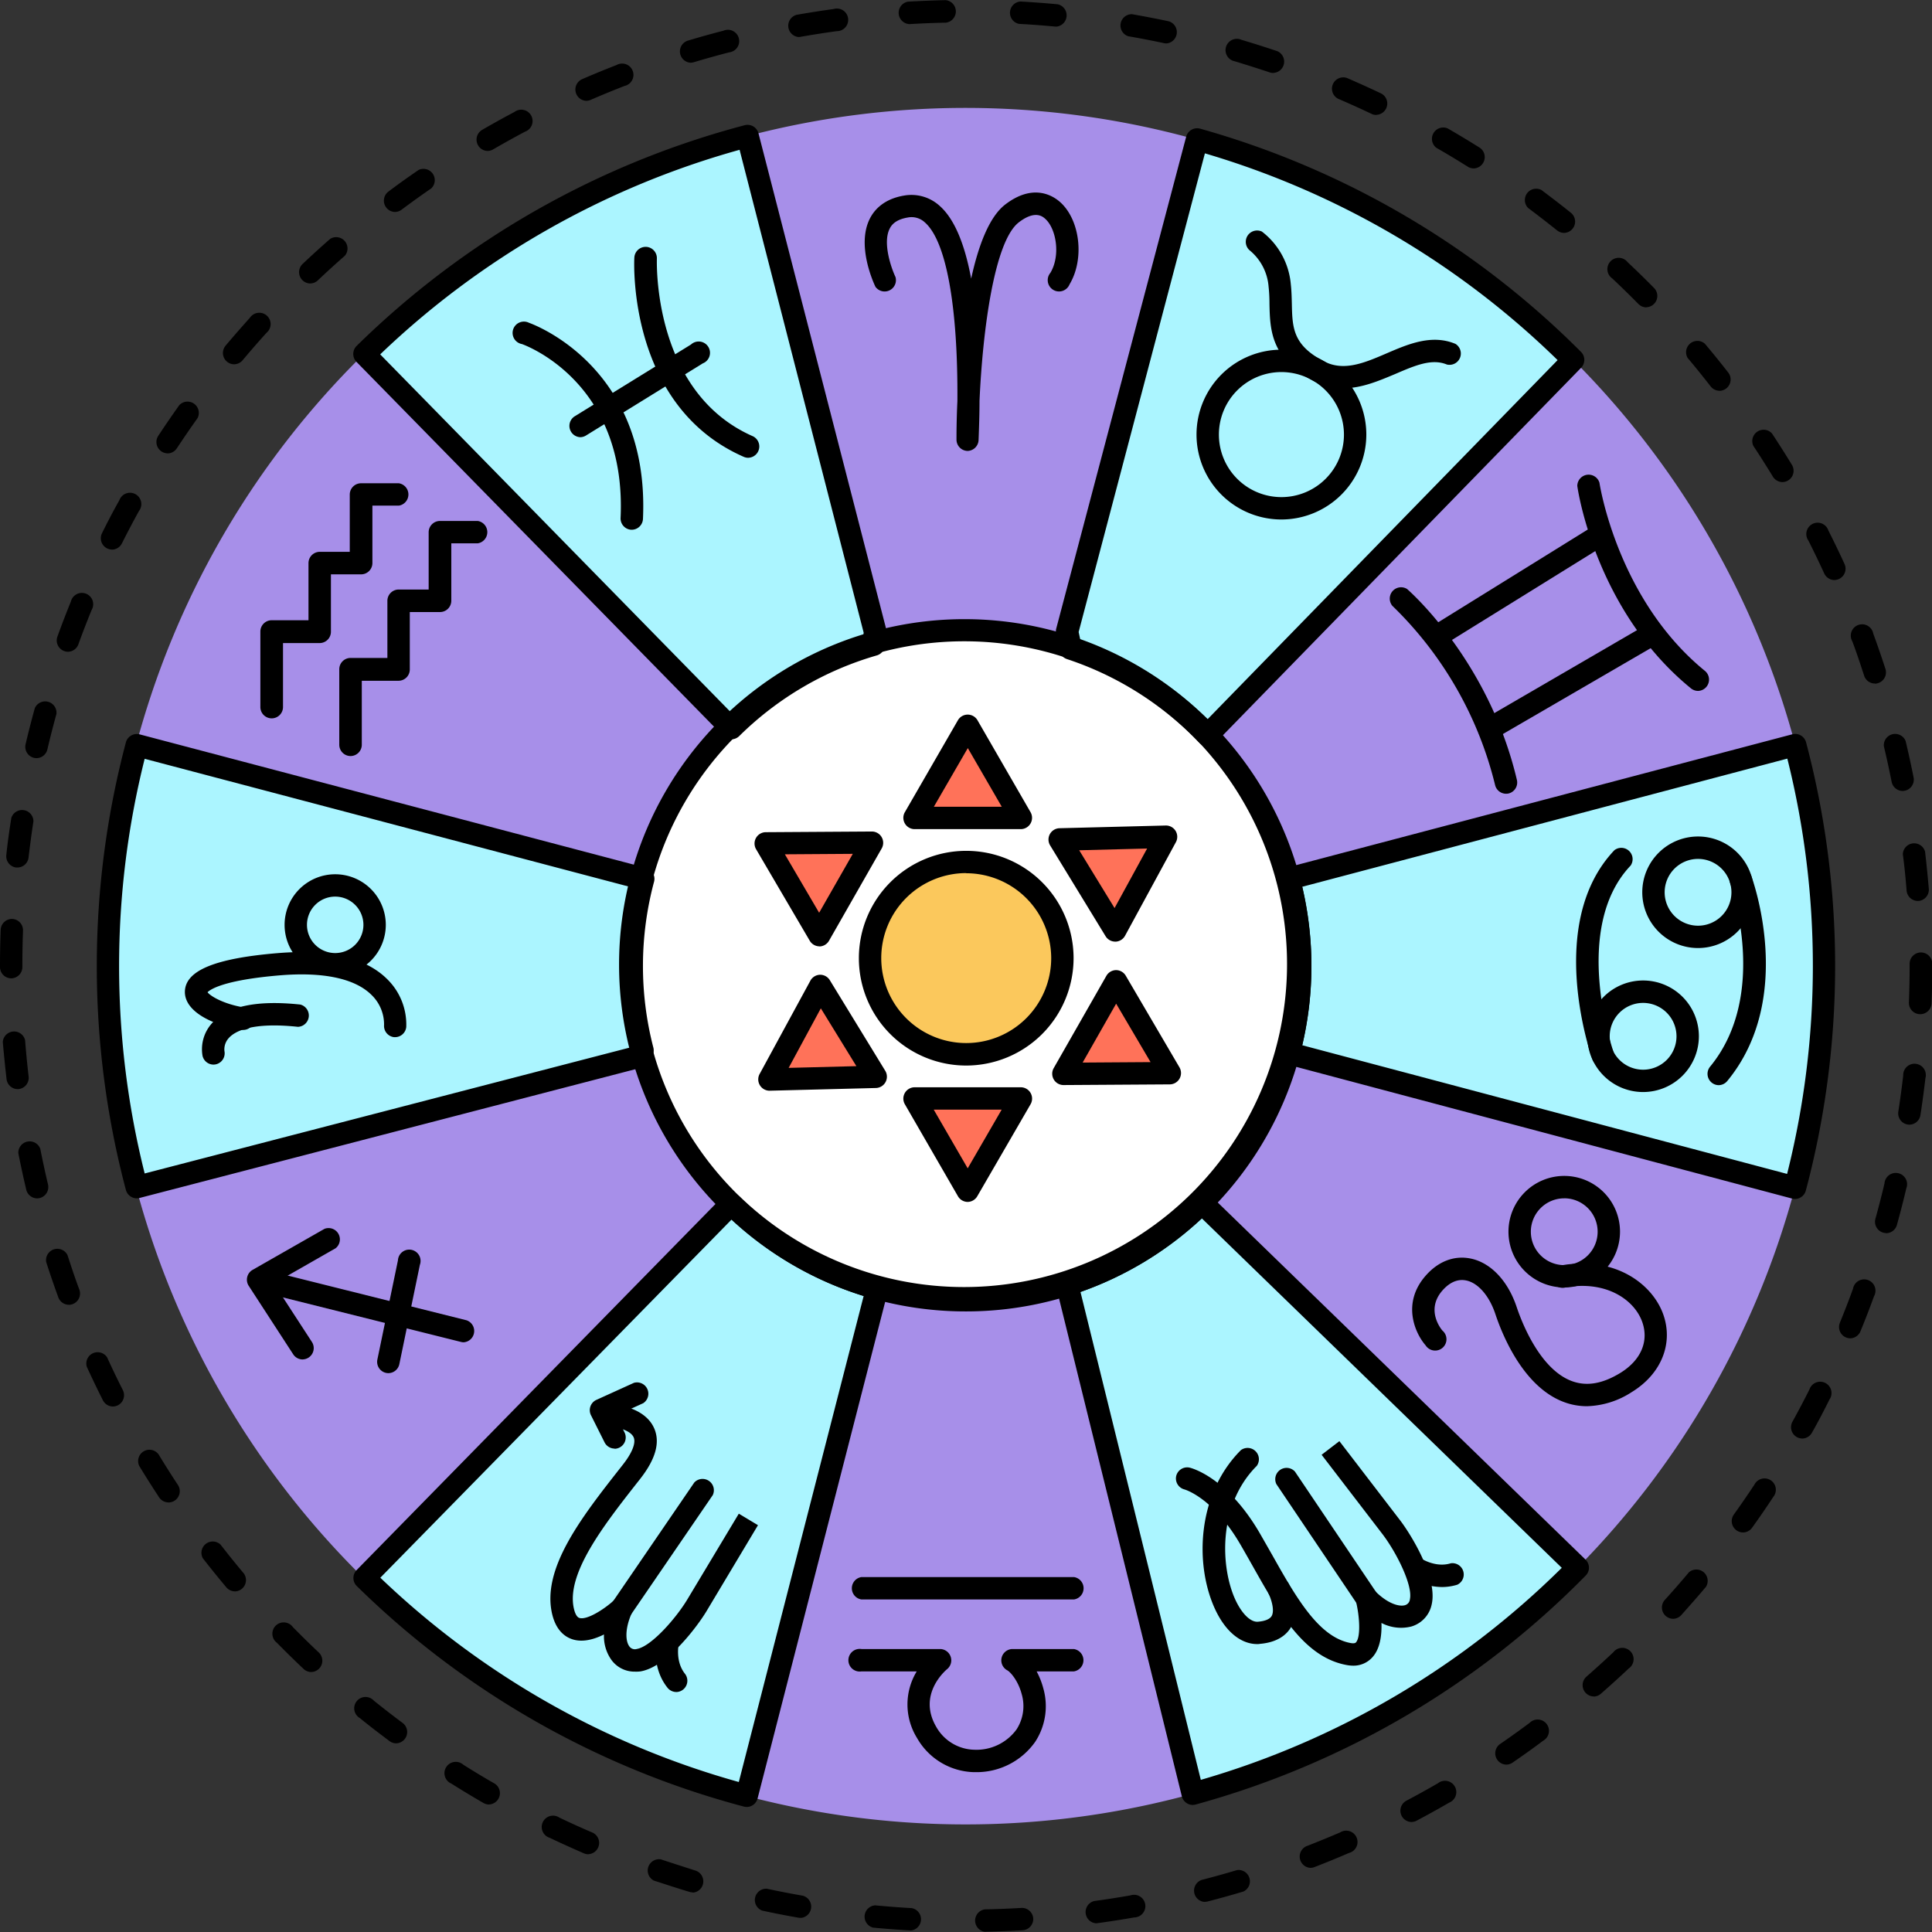 <svg xmlns="http://www.w3.org/2000/svg" version="1.1" xmlns:xlink="http://www.w3.org/1999/xlink" width="512" height="512" x="0" y="0" viewBox="0 0 512 512" style="enable-background:new 0 0 512 512" xml:space="preserve" class=""><rect x="0" y="0" width="512" height="512" fill="#333333" stroke="none"/><g><path fill="#a78fe9" d="M475.78 197.46a227.65 227.65 0 0 0-277.7-161.41 227.45 227.45 0 1 0 220 379.41 227 227 0 0 0 57.6-100.68 229 229 0 0 0 .06-117.31zm-193 143a88.48 88.48 0 0 1-89-21.42A88.58 88.58 0 1 1 320 194.8a88.62 88.62 0 0 1-37.24 145.64z" opacity="1" data-original="#a78fe9" class=""></path><g fill="#abf5ff"><path d="m417 95.38-97 99.42a88.33 88.33 0 0 0-36.29-23l-.94-4.44 34.45-130.42A227 227 0 0 1 417 95.38zM231.92 167.41l-.42 3.43A88.37 88.37 0 0 0 193.77 193L96.59 93.83a227.13 227.13 0 0 1 101.48-57.78zM167.42 256a88.62 88.62 0 0 0 2.86 22.41l-1 1.67-133 34.53a228.87 228.87 0 0 1 0-117.14l134.26 35.42a88.2 88.2 0 0 0-3.12 23.11zM232.1 342.76 197.89 475.9a227.12 227.12 0 0 1-101.3-57.73L193.76 319A88.38 88.38 0 0 0 232 341.28zM418.11 415.46a227.27 227.27 0 0 1-102 59.9l-33.3-134.9a88.42 88.42 0 0 0 35.7-21.69zM483.39 256a227.77 227.77 0 0 1-7.67 58.78l-134.19-35.62a89 89 0 0 0 0-46.27l134.26-35.42a227.19 227.19 0 0 1 7.6 58.53z" fill="#abf5ff" opacity="1" data-original="#abf5ff" class=""></path></g><path fill="#ffffff" d="M344.58 256a88.55 88.55 0 0 1-150.81 63A88.58 88.58 0 1 1 320 194.8a88.4 88.4 0 0 1 24.58 61.2z" opacity="1" data-original="#ffffff" class=""></path><circle cx="256.06" cy="253.93" r="25.48" fill="#fbc85c" opacity="1" data-original="#fbc85c"></circle><path fill="#ff7259" d="m256.45 192.31-14.11 24.45h28.23zM256.45 315.55l-14.11-24.44h28.23zM310.01 284.4l-14.27-24.35-13.95 24.53zM202.9 223.47l28.22-.18-13.96 24.53zM309.02 221.78l-28.22.72 14.73 24.07zM203.89 286.09l13.49-24.8 14.73 24.08z" opacity="1" data-original="#ff7259"></path><path d="M256.45 119.5h-.06a3 3 0 0 1-2.91-3c0-1.3 0-5.09.24-10.21.17-24.95-2.93-42.34-8.6-47.33a5.15 5.15 0 0 0-4.54-1.32c-2.4.4-4 1.35-4.77 2.89-2 3.8.42 10.6 1.51 12.9A3 3 0 0 1 232 76c-.53-1.11-5.11-11.09-1.42-18.18 1.17-2.25 3.69-5.12 9.06-6a11.11 11.11 0 0 1 9.36 2.72c4.13 3.63 6.76 10.67 8.37 19.3 1.92-8.79 4.78-16.35 9-19.62 7.42-5.71 12.66-2.37 14.57-.67 5.32 4.74 6.51 15.14 2.5 21.81a3 3 0 1 1-5.08-3.05c2.76-4.6 1.56-11.73-1.37-14.33-.66-.59-2.67-2.38-7 .95-6.49 5-9.57 28.57-10.41 47.33 0 3.55-.12 7-.25 10.4a3 3 0 0 1-2.88 2.84zM167.42 140.39h-.14a3 3 0 0 1-2.82-3.1c1.69-36.41-25.86-46-26.14-46.11a3 3 0 1 1 1.88-5.63c.32.11 32.09 11.18 30.19 52a3 3 0 0 1-2.97 2.84zM198.3 121.32a3 3 0 0 1-1.19-.25c-30.59-13.39-29.11-51.23-29-52.83a3 3 0 0 1 3-2.82h.15a3 3 0 0 1 2.82 3.1c0 .35-1.33 35.38 25.48 47.11a3 3 0 0 1-1.19 5.68z" fill="#000000" opacity="1" data-original="#000000" class=""></path><path d="M153.79 115.86a3 3 0 0 1-1.56-5.49l30.89-19.07a3 3 0 1 1 3.12 5l-30.89 19.08a3 3 0 0 1-1.56.48zM72 190.37a3 3 0 0 1-3-3v-20a3 3 0 0 1 3-3h9.75v-15.13a3 3 0 0 1 3-3h7.94v-15.17a3 3 0 0 1 3-3h10a3 3 0 0 1 0 5.93h-7v15.21a3 3 0 0 1-3 3H87.7v15.21a3 3 0 0 1-3 3H75v17a3 3 0 0 1-3 2.95zM92.91 200.36a3 3 0 0 1-3-3v-20a3 3 0 0 1 3-3h9.75v-15.13a3 3 0 0 1 3-3h7.94v-15.17a3 3 0 0 1 3-3h10a3 3 0 0 1 0 5.93h-7v15.21a3 3 0 0 1-3 3h-8v15.21a3 3 0 0 1-3 3h-9.72v17a3 3 0 0 1-2.97 2.95zM56.57 282.13a3 3 0 0 1-2.9-2.34 10.28 10.28 0 0 1 2.58-8.7c4-4.46 11.87-6.1 23.35-4.87a3 3 0 0 1-.63 5.9c-12.43-1.33-16.81 1.27-18.31 2.94a4.44 4.44 0 0 0-1.18 3.48 3 3 0 0 1-2.28 3.52 3 3 0 0 1-.63.07z" fill="#000000" opacity="1" data-original="#000000" class=""></path><path d="M104.73 274.86h-.28a3 3 0 0 1-2.67-3.21 10.86 10.86 0 0 0-3.34-8c-4.39-4.35-12.8-6.14-24.35-5.17-15.09 1.27-18.43 3.81-19.09 4.47.71 1 4.2 3.1 9.49 4a3 3 0 1 1-1 5.85c-7.32-1.24-14.68-4.8-14.49-10.12.22-5.5 8-8.71 24.57-10.09 13.63-1.13 23.43 1.22 29.15 7a16.83 16.83 0 0 1 4.94 12.58 3 3 0 0 1-2.93 2.69z" fill="#000000" opacity="1" data-original="#000000" class=""></path><path d="M88.83 258.51a13.41 13.41 0 1 1 13.41-13.41 13.43 13.43 0 0 1-13.41 13.41zm0-20.9a7.48 7.48 0 1 0 7.48 7.48 7.49 7.49 0 0 0-7.48-7.48zM122.9 355.72a3 3 0 0 1-.72-.09L67.66 342a3 3 0 0 1 1.44-5.75l54.51 13.63a3 3 0 0 1-.72 5.84z" fill="#000000" opacity="1" data-original="#000000" class=""></path><path d="M80.2 360.27a3 3 0 0 1-2.49-1.35L65.9 340.74a3 3 0 0 1 1-4.19l19.1-10.9a3 3 0 0 1 2.94 5.15l-16.35 9.34 10.1 15.54a3 3 0 0 1-2.48 4.58zM102.91 363.9a3 3 0 0 1-2.91-3.57l5.46-26.33a3 3 0 1 1 5.81 1.2l-5.45 26.35a3 3 0 0 1-2.91 2.35zM168.23 443a7.56 7.56 0 0 1-6.12-3 10.83 10.83 0 0 1-2.05-6.85c-2.57 1.29-5.51 2.12-8.2 1.33-1.9-.56-4.39-2.16-5.49-6.55-3-12.13 7.77-25.88 18.22-39.17l.5-.64c2.41-3.07 3.45-5.67 2.86-7.15-.68-1.7-3.6-2.48-4.57-2.62a3 3 0 0 1 .8-5.88c.73.1 7.17 1.1 9.27 6.25 1.49 3.66.24 8-3.69 13.06l-.5.64c-9.12 11.6-19.45 24.75-17.13 34.06.23.93.67 2.08 1.43 2.3 2 .6 6.59-2.33 9.13-4.67a3 3 0 0 1 4.73 3.38c-1.88 4.23-1.66 7.51-.6 8.87a1.79 1.79 0 0 0 1.95.63c3.79-.63 10.35-8.08 13.39-13.14l13.63-22.71 5.08 3.05L187.22 427c-2.25 3.75-10.3 14.74-17.5 15.94a9.1 9.1 0 0 1-1.49.06z" fill="#000000" opacity="1" data-original="#000000" class=""></path><path d="M164.69 429.32a3 3 0 0 1-2.44-4.64L184 392.87a3 3 0 0 1 4.89 3.35L167.14 428a3 3 0 0 1-2.45 1.32zM179.23 448.4a3 3 0 0 1-2.32-1.11c-4.48-5.61-2.91-12.58-2.84-12.87a3 3 0 0 1 5.78 1.35c0 .11-.94 4.53 1.69 7.82a3 3 0 0 1-2.31 4.82zM358.63 441.42a9.72 9.72 0 0 1-1.75-.17C345.66 439.2 339 427.48 332 415.06c-1.09-1.93-2.19-3.88-3.32-5.82-7.28-12.47-14.74-14.51-14.81-14.53a3 3 0 0 1-2.16-3.58 3 3 0 0 1 3.52-2.2c.4.09 9.88 2.4 18.58 17.31 1.15 2 2.26 3.95 3.37 5.9 6.3 11.17 12.25 21.72 20.75 23.28 1.07.19 1.33-.08 1.41-.17 1.28-1.37 1-6.84 0-10.88a3 3 0 0 1 5-2.8c3.24 3.31 6.37 4.3 8 3.82a1.79 1.79 0 0 0 1.3-1.58c.81-3.76-3.7-12.6-7.29-17.28l-16.11-21 4.71-3.61 16.11 21c2.66 3.47 9.92 15 8.38 22.13a7.71 7.71 0 0 1-5.45 6 11.2 11.2 0 0 1-7.89-.95c.11 3.3-.37 6.93-2.47 9.17a6.7 6.7 0 0 1-5 2.15z" fill="#000000" opacity="1" data-original="#000000" class=""></path><path d="M362.26 426.61a3 3 0 0 1-2.46-1.31l-21.55-32a3 3 0 0 1 4.92-3.32l21.55 32a3 3 0 0 1-2.46 4.62zM382.13 420.58a17 17 0 0 1-8.93-2.71 3 3 0 0 1 3.38-4.88c.09.06 3.87 2.54 7.89 1.3a3 3 0 0 1 1.74 5.67 13.86 13.86 0 0 1-4.08.62zM162.87 383.89a3 3 0 0 1-2.65-1.64l-3.63-7.25a3 3 0 0 1 1.42-4l10-4.54a3 3 0 0 1 2.45 5.4l-7.19 3.27 2.26 4.52a3 3 0 0 1-2.65 4.29zM284.62 423.87h-56.33a3 3 0 0 1 0-5.93h56.33a3 3 0 0 1 0 5.93zM258.7 469.64h-.57a17.86 17.86 0 0 1-15.13-9.09 16.86 16.86 0 0 1-.06-17.61h-14.65a3 3 0 1 1 0-5.93h20.9a3 3 0 0 1 1.88 5.26c-.81.67-7.84 6.9-3 15.29a11.9 11.9 0 0 0 10.19 6.14 13.14 13.14 0 0 0 11.13-5.38 11.36 11.36 0 0 0 1.36-9.4c-.95-3.56-3-5.86-3.85-6.29a3 3 0 0 1 1.33-5.62h16.35a3 3 0 0 1 0 5.93h-9.86a20.8 20.8 0 0 1 1.76 4.46 17.26 17.26 0 0 1-2.15 14.21 19 19 0 0 1-15.63 8.03zM333.2 435.7c-4.39 0-8.44-3.33-11.19-9.25-5.42-11.7-4.87-30.45 6.85-42.16a3 3 0 0 1 4.19 4.19c-10.42 10.42-9.58 27-5.66 35.48 1.74 3.75 4.07 6 6 5.81 1.33-.11 3-.47 3.62-1.52.87-1.57-.21-4.69-.86-6a3 3 0 0 1 5.25-2.76c.36.68 3.43 6.78.82 11.56-1 1.86-3.29 4.17-8.34 4.59-.19.05-.44.06-.68.06zM414.54 341.19a14.78 14.78 0 1 1 14.78-14.78 14.79 14.79 0 0 1-14.78 14.78zm0-23.62a8.85 8.85 0 1 0 8.85 8.85 8.86 8.86 0 0 0-8.85-8.86z" fill="#000000" opacity="1" data-original="#000000" class=""></path><path d="M420.55 372.66a17.35 17.35 0 0 1-6-1.07c-10.77-3.94-16.36-17.64-18.26-23.35-1.62-4.86-4.6-8.28-7.77-8.91-2.77-.56-4.93 1.14-6.26 2.66-4.6 5.26-.19 10.41 0 10.63a3 3 0 1 1-4.46 3.91c-2.79-3.19-6.38-11.15 0-18.44 3.34-3.82 7.57-5.44 11.9-4.57 5.33 1.07 9.9 5.88 12.23 12.85 1.27 3.82 6.09 16.51 14.67 19.65 3.89 1.42 8.06.71 12.77-2.16 5.55-3.39 7.71-8.52 5.77-13.72-2.09-5.6-9.28-10.8-20.09-9a3 3 0 1 1-1-5.85c14.14-2.35 23.72 5 26.63 12.77s-.32 16-8.24 20.85a22.84 22.84 0 0 1-11.89 3.75zM450 251.24a14.78 14.78 0 1 1 14.78-14.78A14.79 14.79 0 0 1 450 251.24zm0-23.62a8.85 8.85 0 1 0 8.85 8.85 8.86 8.86 0 0 0-8.85-8.85zM435.44 289.4a14.78 14.78 0 1 1 14.78-14.78 14.79 14.79 0 0 1-14.78 14.78zm0-23.62a8.85 8.85 0 1 0 8.85 8.85 8.86 8.86 0 0 0-8.85-8.85z" fill="#000000" opacity="1" data-original="#000000" class=""></path><path d="M455.43 287.58a3 3 0 0 1-2.28-4.85c15.94-19.3 5.42-48.51 5.31-48.81a3 3 0 0 1 5.56-2.06c.49 1.32 11.84 32.68-6.3 54.65a3 3 0 0 1-2.29 1.07zM424.79 282.7a3 3 0 0 1-2.8-2c-.52-1.47-12.46-36.12 5.84-55.39a3 3 0 0 1 4.3 4.08c-15.83 16.66-4.67 49-4.55 49.33a3 3 0 0 1-2.8 4zM450 183.1a3 3 0 0 1-1.87-.67C423 161.95 418.16 130.11 418 128.76a3 3 0 0 1 5.87-.84c.06.41 4.75 31 28 49.91a3 3 0 0 1-1.87 5.27zM399.1 210.35a3 3 0 0 1-2.88-2.29 98.73 98.73 0 0 0-27.22-47.5 3 3 0 0 1 3.89-4.47c.88.77 21.7 19.16 29.11 50.62a3 3 0 0 1-2.21 3.57 3 3 0 0 1-.69.07z" fill="#000000" opacity="1" data-original="#000000" class=""></path><path d="M382.75 170.38a3 3 0 0 1-1.57-5.49l41.6-25.8a3 3 0 0 1 3.13 5l-41.6 25.8a3 3 0 0 1-1.56.49zM394.57 196.21a3 3 0 0 1-1.49-5.53l43.6-25.34a3 3 0 0 1 3 5.13l-43.6 25.34a3 3 0 0 1-1.51.4zM339.59 137.67a22.5 22.5 0 1 1 22.5-22.5 22.53 22.53 0 0 1-22.5 22.5zm0-39.07a16.57 16.57 0 1 0 16.57 16.57 16.59 16.59 0 0 0-16.57-16.57z" fill="#000000" opacity="1" data-original="#000000" class=""></path><path d="M355.95 102.9a16.61 16.61 0 0 1-7.76-1.9c-11.45-5.91-11.62-13.65-11.77-20.47 0-1.58-.07-3.07-.23-4.55a13.84 13.84 0 0 0-5.08-9.69 3 3 0 0 1 3.31-4.92 19.75 19.75 0 0 1 7.66 14c.19 1.74.23 3.44.27 5.08.14 6.41.24 11 8.56 15.33 5.26 2.72 10.73.37 16.52-2.12s12-5.15 18.28-2.53a3 3 0 0 1-2.28 5.47c-4-1.66-8.46.27-13.65 2.5-4.29 1.8-8.94 3.8-13.83 3.8zM261.06 511.95A3 3 0 0 1 261 506c3.22-.06 6.48-.19 9.69-.38a3 3 0 0 1 3.13 2.79 3 3 0 0 1-2.79 3.13c-3.29.19-6.63.32-9.92.38zm-19.61-.36h-.17c-3.3-.19-6.63-.44-9.9-.75a3 3 0 0 1 .56-5.9c3.19.3 6.44.55 9.67.73a3 3 0 0 1-.17 5.93zm48.94-1.9a3 3 0 0 1-.4-5.9c3.19-.43 6.41-.94 9.58-1.49a3 3 0 1 1 1 5.84c-3.24.57-6.54 1.08-9.81 1.53zm-78.16-1.46a3 3 0 0 1-.51 0c-3.23-.56-6.51-1.2-9.74-1.9a3 3 0 0 1 1.24-5.8c3.16.68 6.36 1.3 9.52 1.85a3 3 0 0 1-.51 5.89zm107-4.2a3 3 0 0 1-.74-5.84c3.13-.81 6.27-1.68 9.34-2.6a3 3 0 0 1 1.7 5.68c-3.15.94-6.36 1.84-9.56 2.66a3 3 0 0 1-.72.07zm-135.66-2.54a3 3 0 0 1-.85-.12c-3.16-.94-6.34-2-9.46-3a3 3 0 0 1 1.92-5.61c3 1 6.15 2 9.24 3a3 3 0 0 1-.85 5.81zm163.7-6.49a3 3 0 0 1-1.07-5.73c3-1.17 6-2.4 8.95-3.66a3 3 0 1 1 2.35 5.44c-3 1.3-6.08 2.56-9.16 3.75a3 3 0 0 1-1.07.2zm-191.35-3.6a3 3 0 0 1-1.17-.24c-3-1.31-6.08-2.69-9.06-4.12a3 3 0 1 1 2.56-5.35c2.91 1.39 5.88 2.74 8.85 4a3 3 0 0 1-1.18 5.69zM374 482.85a3 3 0 0 1-1.39-5.59c2.83-1.5 5.68-3.07 8.47-4.69a3 3 0 1 1 3 5.13c-2.85 1.65-5.77 3.27-8.67 4.8a3 3 0 0 1-1.41.35zm-244.4-4.64a3 3 0 0 1-1.48-.4c-2.86-1.65-5.72-3.38-8.51-5.14a3 3 0 1 1 3.17-5c2.72 1.72 5.52 3.41 8.31 5a3 3 0 0 1-1.49 5.53zm269.55-10.57a3 3 0 0 1-1.68-5.41c2.65-1.82 5.3-3.72 7.88-5.64a3 3 0 1 1 3.55 4.75c-2.64 2-5.35 3.91-8.06 5.78a3 3 0 0 1-1.69.52zM105 462a3 3 0 0 1-1.77-.59c-2.66-2-5.3-4-7.85-6.09a3 3 0 1 1 3.72-4.61c2.49 2 5.07 4 7.67 5.94A3 3 0 0 1 105 462zm317.37-12.42a3 3 0 0 1-2-5.2c2.42-2.12 4.84-4.31 7.18-6.52a3 3 0 1 1 4.07 4.31c-2.39 2.26-4.87 4.5-7.35 6.67a3 3 0 0 1-1.89.77zm-339.9-6.47a3 3 0 0 1-2-.81c-2.39-2.25-4.77-4.59-7.09-6.95a3 3 0 1 1 4.23-4.16c2.26 2.3 4.59 4.59 6.93 6.79a3 3 0 0 1-2 5.12zM443.38 429a3 3 0 0 1-2.19-5c2.16-2.38 4.31-4.84 6.38-7.31a3 3 0 0 1 4.54 3.82c-2.12 2.52-4.32 5-6.53 7.48a3 3 0 0 1-2.2 1.01zm-381.12-7.27a3 3 0 0 1-2.26-1.05c-2.11-2.51-4.21-5.11-6.24-7.71a3 3 0 0 1 4.68-3.64c2 2.55 4 5.08 6.09 7.54a3 3 0 0 1-2.27 4.87zm399.6-15.62a3 3 0 0 1-2.41-4.69c1.87-2.61 3.72-5.3 5.5-8a3 3 0 1 1 5 3.26 246.85 246.85 0 0 1-5.63 8.19 3 3 0 0 1-2.45 1.25zm-417.2-7.95a3 3 0 0 1-2.48-1.33c-1.81-2.75-3.6-5.56-5.3-8.38a3 3 0 0 1 5.12-3.06c1.67 2.75 3.41 5.5 5.18 8.18a3 3 0 0 1-2.47 4.6zm432.92-16.94a3 3 0 0 1-2.59-4.4c1.56-2.82 3.08-5.71 4.53-8.59a3 3 0 1 1 5.3 2.67c-1.49 3-3 5.91-4.64 8.79a3 3 0 0 1-2.59 1.54zm-447.65-8.48a3 3 0 0 1-2.65-1.63 252.73 252.73 0 0 1-4.29-8.93 3 3 0 0 1 5.4-2.46c1.33 2.93 2.74 5.86 4.19 8.72a3 3 0 0 1-2.65 4.3zm460.38-18.07a3 3 0 0 1-2.74-4.09c1.22-3 2.4-6 3.5-9.07a3 3 0 1 1 5.57 2c-1.13 3.11-2.34 6.24-3.59 9.28a3 3 0 0 1-2.74 1.88zm-472.06-8.89a3 3 0 0 1-2.79-1.95c-1.13-3.1-2.22-6.26-3.22-9.39a3 3 0 0 1 5.65-1.82c1 3.06 2 6.14 3.15 9.17a3 3 0 0 1-2.79 4zm481.59-19A3 3 0 0 1 497 323c.86-3.09 1.67-6.25 2.41-9.39a3 3 0 1 1 5.77 1.36c-.76 3.22-1.59 6.46-2.47 9.62a3 3 0 0 1-2.87 2.22zm-490-9.2a3 3 0 0 1-2.88-2.28c-.76-3.22-1.47-6.48-2.1-9.7a3 3 0 0 1 5.82-1.14c.62 3.15 1.31 6.33 2.05 9.47a3 3 0 0 1-2.89 3.65zM506 298.05a3 3 0 0 1-2.93-3.42c.49-3.17.93-6.41 1.3-9.61a3 3 0 1 1 5.89.68c-.38 3.28-.83 6.59-1.33 9.84a3 3 0 0 1-2.93 2.51zM4.68 288.63A3 3 0 0 1 1.74 286c-.38-3.28-.71-6.6-1-9.88a3 3 0 0 1 5.91-.46c.25 3.2.57 6.45.94 9.65a3 3 0 0 1-2.59 3.3zm504.17-19.86h-.12a3 3 0 0 1-2.85-3.08c.12-3.21.19-6.47.19-9.69v-.59a3 3 0 0 1 3-3 3 3 0 0 1 3 3v.59c0 3.28-.06 6.62-.19 9.91a3 3 0 0 1-3.03 2.86zM3 259.27a3 3 0 0 1-3-3V256c0-3.19.06-6.42.18-9.61a3 3 0 0 1 3-2.86h.11a3 3 0 0 1 2.81 3.07c-.12 3.12-.17 6.28-.17 9.4v.3A3 3 0 0 1 3 259.27zm505.27-20.51a3 3 0 0 1-3-2.73c-.25-3.2-.57-6.45-1-9.65a3 3 0 0 1 5.89-.69c.39 3.27.71 6.6 1 9.88a3 3 0 0 1-2.72 3.19zM4.62 229.9h-.34a3 3 0 0 1-2.61-3.28c.33-3.29.82-6.62 1.33-9.86a3 3 0 0 1 5.86.9c-.49 3.19-.92 6.42-1.29 9.61a3 3 0 0 1-2.95 2.63zm499.6-20.29a3 3 0 0 1-2.91-2.39c-.63-3.16-1.32-6.35-2.07-9.47a3 3 0 0 1 5.77-1.38c.76 3.2 1.48 6.46 2.12 9.7a3 3 0 0 1-2.91 3.54zM9.66 200.92a3 3 0 0 1-2.89-3.64c.75-3.21 1.58-6.45 2.46-9.62a3 3 0 0 1 5.72 1.58c-.86 3.09-1.66 6.25-2.4 9.39a3 3 0 0 1-2.89 2.29zm487.18-19.78a3 3 0 0 1-2.82-2.06c-1-3.06-2-6.14-3.16-9.17a3 3 0 1 1 5.57-2c1.14 3.1 2.22 6.25 3.24 9.39a3 3 0 0 1-2.82 3.88zM18 172.72a3 3 0 0 1-2.79-4c1.13-3.12 2.33-6.24 3.57-9.29a3 3 0 1 1 5.49 2.24c-1.21 3-2.39 6-3.49 9.07a3 3 0 0 1-2.78 1.98zm468.15-19a3 3 0 0 1-2.7-1.73c-1.34-2.92-2.75-5.85-4.2-8.72a3 3 0 1 1 5.29-2.68c1.48 2.93 2.93 5.93 4.3 8.92a3 3 0 0 1-2.69 4.2zm-456.5-8.08a3 3 0 0 1-2.65-4.27c1.48-3 3-5.92 4.63-8.8a3 3 0 1 1 5.19 2.86c-1.55 2.81-3.07 5.7-4.52 8.59a3 3 0 0 1-2.61 1.64zm442.73-17.88a3 3 0 0 1-2.54-1.43c-1.67-2.75-3.42-5.5-5.19-8.18a3 3 0 0 1 4.95-3.27c1.81 2.74 3.6 5.55 5.31 8.37a3 3 0 0 1-2.53 4.51zm-428-7.62a3 3 0 0 1-2.47-4.59c1.81-2.75 3.7-5.51 5.62-8.2a3 3 0 0 1 4.83 3.45c-1.88 2.63-3.72 5.32-5.49 8a3 3 0 0 1-2.47 1.36zm411.32-16.58a3 3 0 0 1-2.34-1.14c-2-2.54-4-5.08-6.1-7.53a3 3 0 0 1 4.53-3.82c2.12 2.51 4.22 5.1 6.25 7.71a3 3 0 0 1-2.34 4.79zM62 96.54a3 3 0 0 1-2.27-4.87c2.11-2.52 4.3-5 6.52-7.49a3 3 0 1 1 4.4 4c-2.17 2.39-4.31 4.85-6.37 7.31A3 3 0 0 1 62 96.54zm374.33-15.08a3 3 0 0 1-2.11-.88c-2.27-2.3-4.6-4.58-6.94-6.78a3 3 0 1 1 4.06-4.32c2.39 2.25 4.78 4.58 7.1 6.94a3 3 0 0 1-2.11 5zM82.14 75.12a3 3 0 0 1-2-5.12c2.39-2.26 4.86-4.51 7.34-6.68a3 3 0 0 1 3.91 4.46c-2.42 2.12-4.83 4.31-7.17 6.53a3 3 0 0 1-2.08.81zm332.37-13.4a3 3 0 0 1-1.86-.66c-2.5-2-5.09-4-7.68-5.94a3 3 0 0 1 3.54-4.76c2.65 2 5.29 4 7.86 6.08a3 3 0 0 1-1.86 5.28zm-309.87-5.55a3 3 0 0 1-1.78-5.34c2.63-2 5.34-3.91 8.05-5.78a3 3 0 0 1 3.37 4.88c-2.66 1.83-5.3 3.73-7.87 5.65a3 3 0 0 1-1.77.59zm285.91-11.54a3 3 0 0 1-1.58-.46c-2.72-1.71-5.52-3.4-8.32-5a3 3 0 0 1 3-5.14c2.87 1.65 5.73 3.38 8.52 5.13a3 3 0 0 1-1.58 5.47zM129.17 40a3 3 0 0 1-1.49-5.53c2.84-1.65 5.76-3.27 8.67-4.81a3 3 0 1 1 2.78 5.24 257.17 257.17 0 0 0-8.46 4.7 3 3 0 0 1-1.5.4zm235.58-9.53a3 3 0 0 1-1.27-.29c-2.9-1.38-5.88-2.73-8.85-4a3 3 0 0 1 2.37-5.5c3 1.31 6.09 2.69 9.06 4.11a3 3 0 0 1-1.28 5.64zM155.4 26.72a3 3 0 0 1-1.18-5.72c3-1.3 6.09-2.57 9.16-3.76a3 3 0 1 1 2.15 5.53c-3 1.16-6 2.4-8.94 3.67a3 3 0 0 1-1.19.28zm182.07-7.38a3 3 0 0 1-1-.16c-3-1-6.16-2-9.24-2.94a3 3 0 1 1 1.77-5.69c3.16.94 6.34 1.95 9.46 3a3 3 0 0 1-1 5.77zM183 16.62a3 3 0 0 1-.85-5.81c3.15-.95 6.36-1.85 9.56-2.67a3 3 0 1 1 1.49 5.74c-3.12.81-6.27 1.69-9.34 2.61a3 3 0 0 1-.86.13zm126.11-5.11a3 3 0 0 1-.62-.07c-3.13-.67-6.33-1.29-9.52-1.84a3 3 0 0 1 1-5.84c3.27.57 6.54 1.2 9.75 1.88a3 3 0 0 1-.62 5.87zm-97.5-1.7a3 3 0 0 1-.51-5.88c3.24-.57 6.54-1.09 9.81-1.54a3 3 0 1 1 .81 5.87c-3.19.44-6.41.94-9.58 1.5a3 3 0 0 1-.52.05zM280 7.05h-.28c-3.2-.3-6.45-.55-9.67-.72a3 3 0 0 1 .37-5.93c3.29.18 6.62.43 9.9.74a3 3 0 0 1-.32 5.91zm-39.21-.68a3 3 0 0 1-.17-5.93c3.29-.19 6.63-.33 9.92-.4h.06a3 3 0 0 1 .1 5.96c-3.22.07-6.48.2-9.69.39z" fill="#000000" opacity="1" data-original="#000000" class=""></path><path d="M320 197.77a3 3 0 0 1-2.16-.92 85.62 85.62 0 0 0-35.07-22.18 3 3 0 0 1-2-2.2l-.87-4.47a3 3 0 0 1 0-1.37l34.46-130.44a3 3 0 0 1 3.66-2.1 230.41 230.41 0 0 1 101 59.2 3 3 0 0 1 0 4.16l-96.91 99.43a3 3 0 0 1-2.11.89zm-33.7-28.18a91.61 91.61 0 0 1 33.73 21l92.75-95.16a224.52 224.52 0 0 0-93.47-54.79l-33.46 126.85zM193.77 195.93a3 3 0 0 1-2.13-.89L94.47 95.9a3 3 0 0 1 0-4.19 230.47 230.47 0 0 1 102.85-58.52 3 3 0 0 1 3.68 2.12l33.84 131.36a3 3 0 0 1 .07 1.1l-.41 3.43a3 3 0 0 1-2.13 2.49 85.66 85.66 0 0 0-36.47 21.38 3 3 0 0 1-2.13.86zm-93-102 93 94.92a91.64 91.64 0 0 1 35-20.24l.11-.95L196 39.7a224.55 224.55 0 0 0-95.21 54.18zM36.23 317.57a3 3 0 0 1-2.86-2.2 231.83 231.83 0 0 1 0-118.66 3 3 0 0 1 3.62-2.1L171.23 230a3 3 0 0 1 2.11 3.64 86.17 86.17 0 0 0-.19 44 3 3 0 0 1-.35 2.31l-1 1.67a3 3 0 0 1-1.77 1.3L37 317.47a3 3 0 0 1-.77.1zm2.11-116.48a226.05 226.05 0 0 0 0 109.89L167 277.59a92.21 92.21 0 0 1-.14-42.58zM197.89 478.86a3 3 0 0 1-.76-.1 230.45 230.45 0 0 1-102.62-58.48 3 3 0 0 1 0-4.19L191.64 317a3.06 3.06 0 0 1 4.21 0 85.64 85.64 0 0 0 36.9 21.5 3 3 0 0 1 2.15 2.5l.15 1.48a3 3 0 0 1-.08 1l-34.21 133.16a3 3 0 0 1-2.87 2.23zm-97.1-60.75a224.55 224.55 0 0 0 95 54.14l33.09-128.8a91.64 91.64 0 0 1-35-20.26zM316.09 478.33a3 3 0 0 1-2.88-2.25l-33.28-134.91a3 3 0 0 1 2-3.55 85.79 85.79 0 0 0 34.5-21 3.06 3.06 0 0 1 4.17 0l99.59 96.7a3 3 0 0 1 .9 2.13 3 3 0 0 1-.85 2.08 230.48 230.48 0 0 1-103.36 60.68 3 3 0 0 1-.79.12zm-29.75-135.94 31.89 129.29a224.55 224.55 0 0 0 95.66-56.19l-95.39-92.61a91.85 91.85 0 0 1-32.16 19.51zM475.72 317.74a3.06 3.06 0 0 1-.77-.1L340.77 282a3 3 0 0 1-2.11-3.65 86 86 0 0 0 0-44.72 3 3 0 0 1 2.11-3.64L475 194.59a3 3 0 0 1 3.62 2.1 231.93 231.93 0 0 1-.06 118.84 3 3 0 0 1-2.84 2.21zM345.11 277l128.49 34.1a226.14 226.14 0 0 0 .06-110.06L345.12 235a92.09 92.09 0 0 1 0 42z" fill="#000000" opacity="1" data-original="#000000" class=""></path><path d="M256 347.54a91.19 91.19 0 0 1-64.18-26.27l-.15-.13A91.54 91.54 0 1 1 322 192.61l.15.15A91.52 91.52 0 0 1 256 347.54zm-60.29-30.76.14.13A85.61 85.61 0 0 0 318 197l-.15-.15a85.61 85.61 0 1 0-122.14 119.94z" fill="#000000" opacity="1" data-original="#000000" class=""></path><path d="M256.06 282.38a28.45 28.45 0 1 1 28.45-28.45 28.48 28.48 0 0 1-28.45 28.45zm0-51a22.52 22.52 0 1 0 22.52 22.52 22.54 22.54 0 0 0-22.52-22.48zM270.57 219.73h-28.23a3 3 0 0 1-2.57-4.45l14.11-24.45a3 3 0 0 1 5.14 0l14.11 24.45a3 3 0 0 1-2.57 4.45zm-23.09-5.93h18l-9-15.55zM256.45 318.52a3 3 0 0 1-2.57-1.48l-14.11-24.45a3 3 0 0 1 2.57-4.45h28.23a3 3 0 0 1 2.57 4.45L259 317a3 3 0 0 1-2.55 1.52zm-9-24.45 9 15.55 9-15.55zM281.79 287.55a3 3 0 0 1-2.58-4.43l14-24.53a3 3 0 0 1 2.56-1.5 3 3 0 0 1 2.56 1.47l14.27 24.35a3 3 0 0 1-2.54 4.46l-28.23.18zm14-21.57-8.88 15.61 18-.12zM217.16 250.79a3 3 0 0 1-2.56-1.47L200.34 225a3 3 0 0 1 2.54-4.46l28.23-.18a3 3 0 0 1 2.58 4.43l-14 24.53a3 3 0 0 1-2.56 1.5zM208 226.4l9.08 15.49 8.92-15.61zM295.53 249.54a3 3 0 0 1-2.53-1.42L278.27 224a3 3 0 0 1 2.45-4.51l28.22-.72a3 3 0 0 1 2.6 1.42 3 3 0 0 1 .08 3L298.14 248a3 3 0 0 1-2.53 1.55zM286 225.33l9.37 15.32 8.63-15.78zM203.89 289.05a3 3 0 0 1-2.61-4.38l13.49-24.8a3 3 0 0 1 2.53-1.55h.07a3 3 0 0 1 2.53 1.42l14.73 24.08a3 3 0 0 1-2.45 4.51l-28.22.72zm13.64-21.83L209 283l17.95-.46z" fill="#000000" opacity="1" data-original="#000000" class=""></path></g></svg>